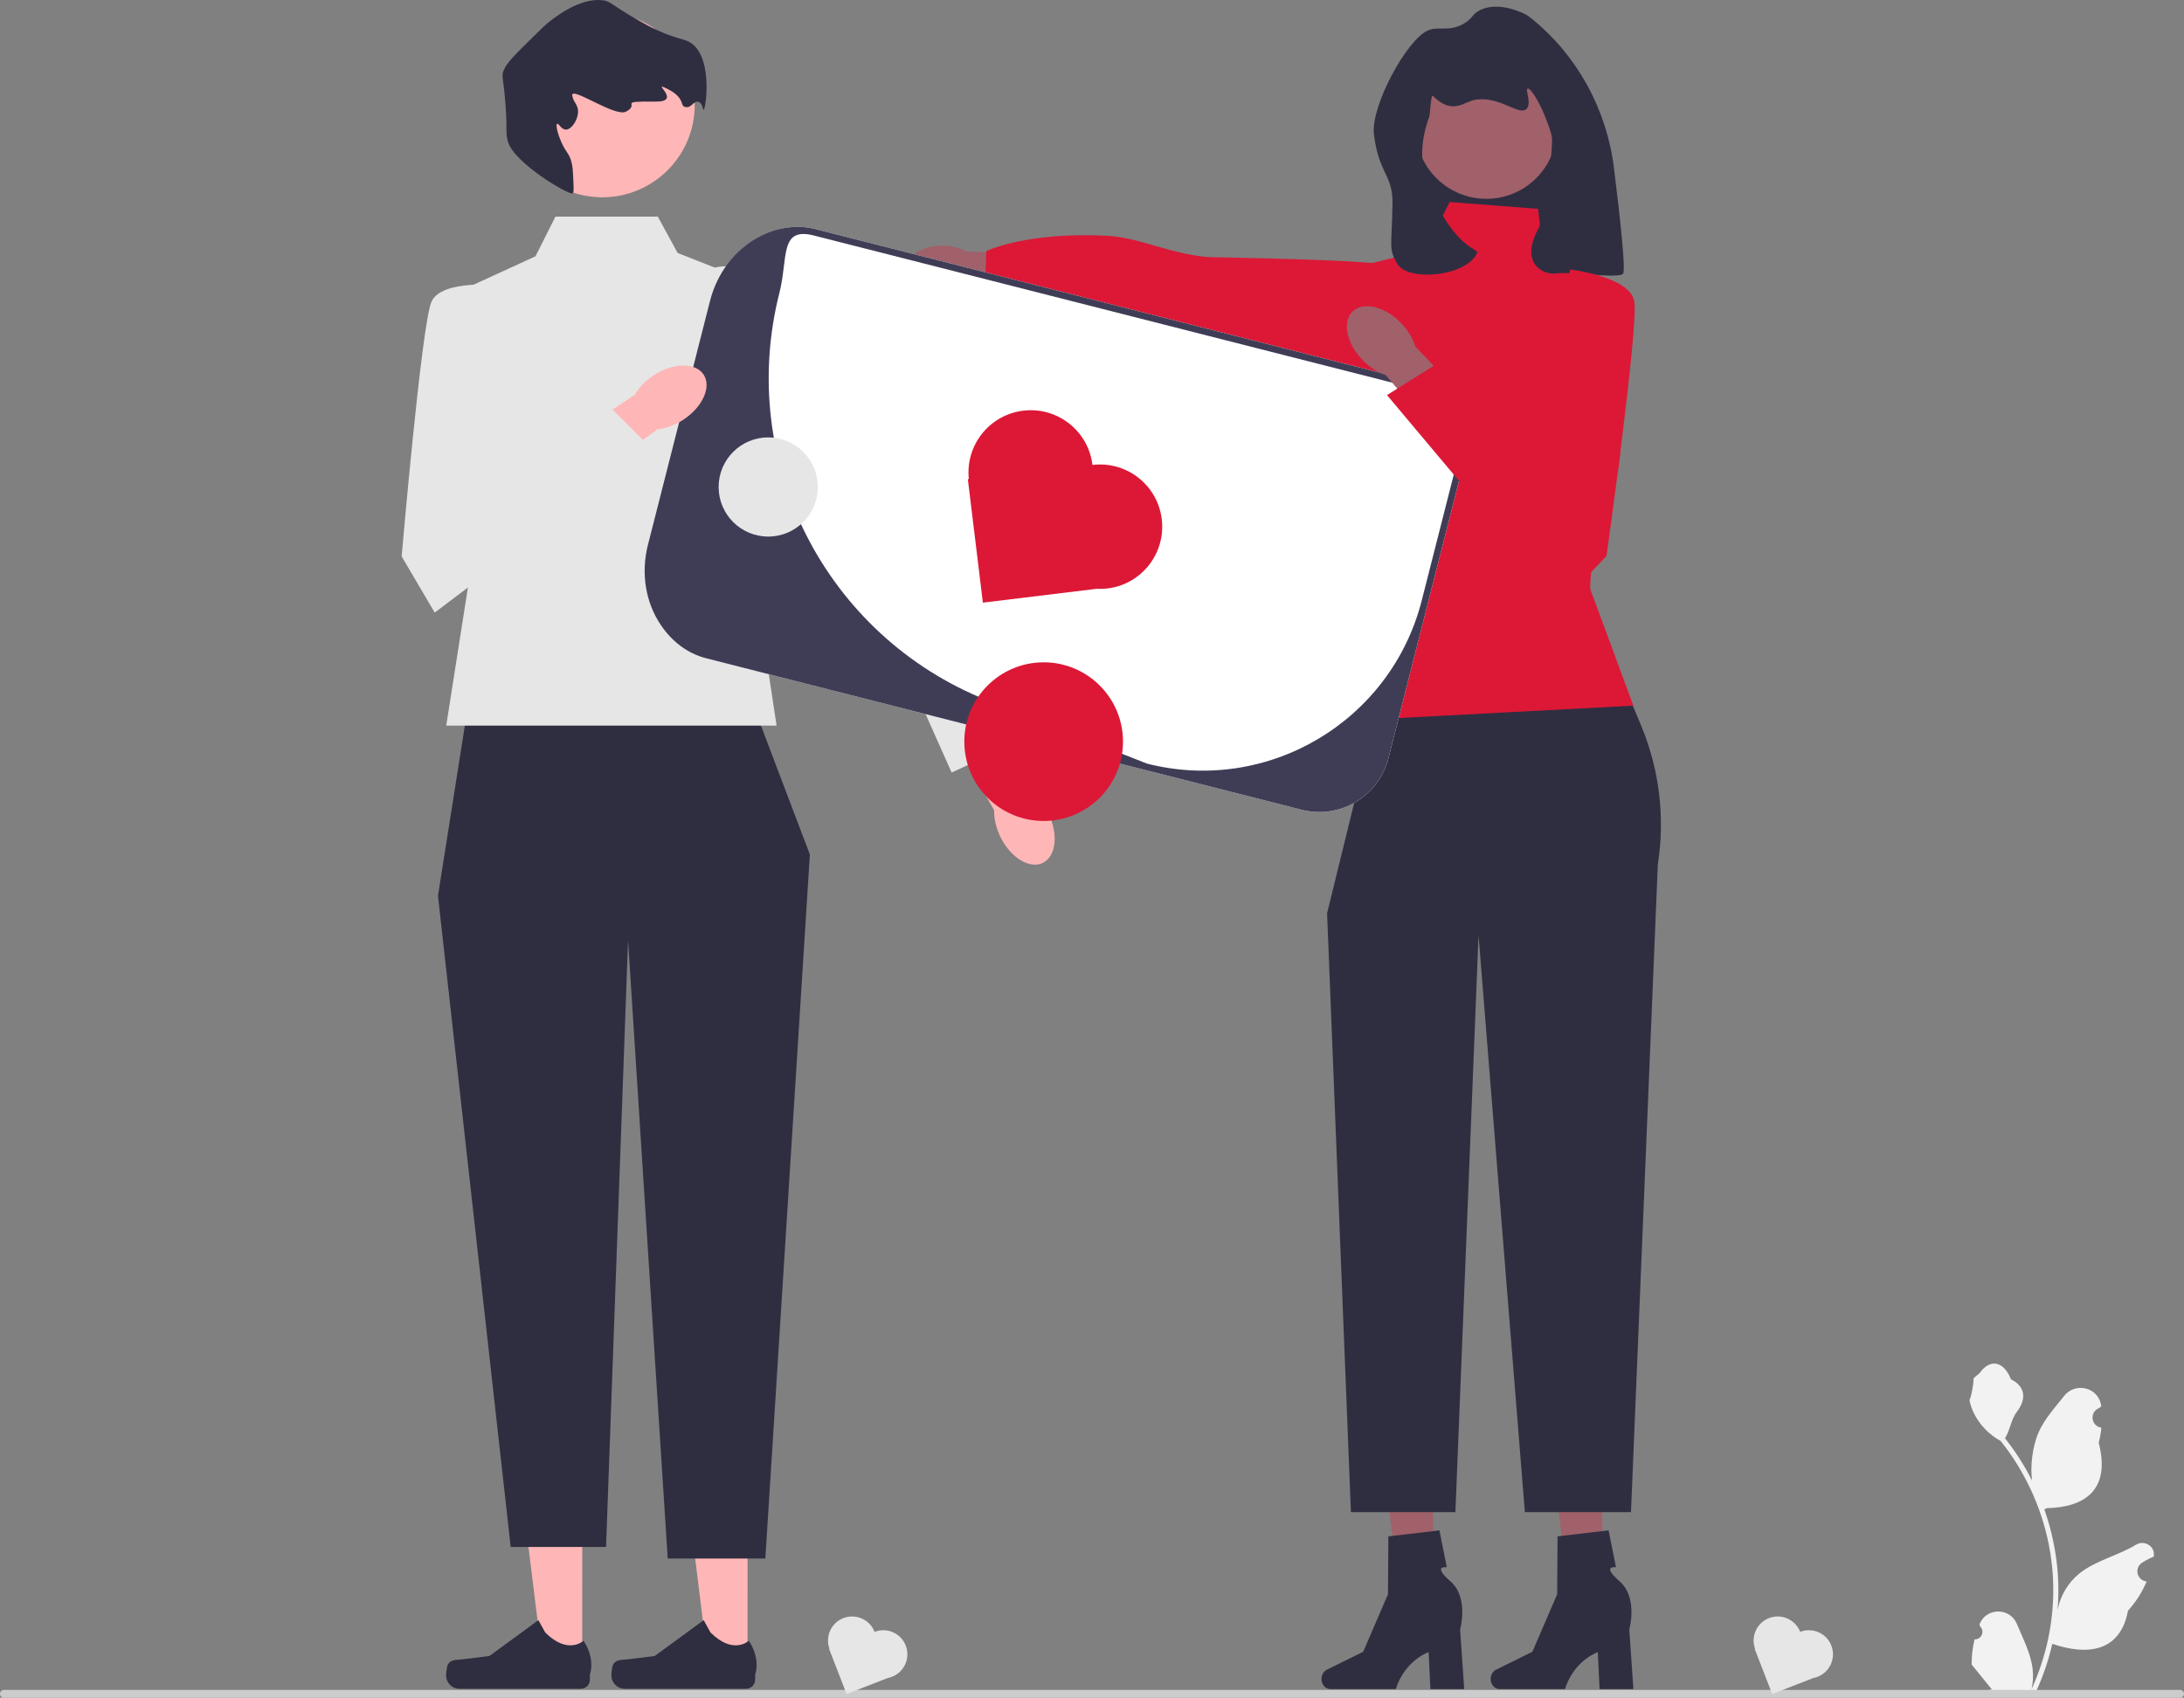 <svg xmlns="http://www.w3.org/2000/svg" width="660.67" height="513.668" viewBox="0 0 660.67 513.668" xmlns:xlink="http://www.w3.org/1999/xlink"><rect x="0" y="0" width="660.67" height="513.668" fill="#808080" stroke="none"/><polygon points="476.607 95.103 428.219 95.103 428.219 17.887 476.607 33.33 476.607 95.103" fill="#2f2e41"/><g><polygon points="485.198 487.151 475.212 487.387 469.646 442.524 484.382 442.175 485.198 487.151" fill="#a0616a"/><path d="M450.938,507.984h0c0,1.687,1.197,3.054,2.674,3.054h19.821s1.951-7.841,9.903-11.215l.549,11.215h10.225l-1.239-18.033s2.735-9.648-2.945-14.579c-5.681-4.932-1.08-4.245-1.08-4.245l-2.235-11.161-15.451,1.817-.114,17.52-7.498,17.391-10.998,5.433c-.979,.484-1.613,1.585-1.613,2.804l-0,0,0,0Z" fill="#2f2e41"/></g><g><polygon points="434.02 487.151 424.034 487.387 418.468 442.524 433.204 442.175 434.02 487.151" fill="#a0616a"/><path d="M399.76,507.984h0c0,1.687,1.197,3.054,2.674,3.054h19.821s1.951-7.841,9.903-11.215l.549,11.215h10.225l-1.239-18.033s2.735-9.648-2.945-14.579c-5.681-4.932-1.08-4.245-1.08-4.245l-2.235-11.161-15.451,1.817-.114,17.52-7.498,17.391-10.998,5.433c-.979,.484-1.613,1.585-1.613,2.804l-0,0,0,0Z" fill="#2f2e41"/></g><path d="M479.696,179.525l-63.832,38.093-14.414,58.684,7.207,181.2h31.608l7-174.508,14.012,174.508h32.102l8.12-195.966c2.236-14.242,.471-28.824-5.097-42.121l-16.706-39.89v0Z" fill="#2f2e41"/><path d="M465.282,63.187l-26.768-2.059-7.207,14.414-20.591,5.148-5.148,63.832c10.183,26.458,16.576,51.741,10.295,73.098l78.245-4.118-13.064-35.325s-.32-13.064,6.887-30.566-4.118-62.802-4.118-62.802l-16.473-4.118-2.059-17.502h0Z" fill="#dc1836"/><g><path d="M285.045,88.017c2.606,.081,5.015-.434,6.91-1.356l24.781,2.338,.767-11.825-25.221-1.098c-1.834-1.037-4.206-1.7-6.812-1.781-5.954-.184-10.877,2.738-10.994,6.527s4.614,7.011,10.569,7.195h0Z" fill="#a0616a"/><path d="M431.638,124.115s-.875-37.669-9.137-43.323c-3.407-2.332-55.798-2.861-57.707-3.059-11.771-1.22-20.146-5.893-30.057-6.405-24.151-1.248-36.361,4.613-36.361,4.613l-.426,12.094,133.688,36.081h0Z" fill="#dc1836"/></g><circle id="b" cx="449.618" cy="38.778" r="21.374" fill="#a0616a"/><path d="M443.135,6.95c-4.597,2.898-7.964,.823-11.248,2.285-6.416,2.856-17.248,22.913-16.271,31.31,1.383,11.893,5.755,12.382,5.624,20.915-.209,13.701-1.298,13.644,1.508,18.428,3.121,5.321,20.797,3.876,24.078-3.339,.647-1.424-6.544-.864-14.489-19.539-3.987-9.371-1.37-17.911,0-21.62,.321-.869,.467-7.034,1.151-6.35,6,6,9.363,1.614,12.986,1.111,7.435-1.033,13.035,4.966,15.291,2.812,1.679-1.603-.463-5.84,.351-6.151,.868-.332,3.742,4.316,5.624,9.315,1.214,3.224,1.82,4.836,1.758,6.679-.194,5.691-1.645,21.826-4.216,26.56-5.552,10.224,1.439,14.081,5.798,13.336,3.521-.602,19.089,1.769,19.941,.048,.759-1.533-.975-17.299-2.797-31.956-2.19-17.617-10.967-33.806-24.728-45.021-.807-.658-1.409-1.109-1.731-1.281-.762-.408-8.621-4.489-14.412-1.23-2.132,1.2-1.785,2.157-4.218,3.691l-0-0Z" fill="#2f2e41"/><g><polygon points="176.137 503.837 164.278 503.836 158.636 458.093 176.139 458.094 176.137 503.837" fill="#ffb6b6"/><path d="M135.506,503.568h0c-.369,.622-.564,2.629-.564,3.352h0c0,2.223,1.802,4.025,4.025,4.025h36.726c1.516,0,2.746-1.229,2.746-2.746v-1.529s1.817-4.596-1.924-10.26c0,0-4.649,4.435-11.596-2.512l-2.049-3.711-14.829,10.845-8.219,1.012c-1.798,.221-3.392-.034-4.317,1.523h-0Z" fill="#2f2e41"/></g><g><polygon points="226.137 503.837 214.278 503.836 208.636 458.093 226.139 458.094 226.137 503.837" fill="#ffb6b6"/><path d="M185.506,503.568h0c-.369,.622-.564,2.629-.564,3.352h0c0,2.223,1.802,4.025,4.025,4.025h36.726c1.516,0,2.746-1.229,2.746-2.746v-1.529s1.817-4.596-1.924-10.26c0,0-4.649,4.435-11.596-2.512l-2.049-3.711-14.829,10.845-8.219,1.012c-1.798,.221-3.392-.034-4.317,1.523h-0Z" fill="#2f2e41"/></g><polygon points="228.488 215.039 141.488 214.039 132.488 271.039 154.488 468.039 183.331 468.039 189.988 284.539 201.988 471.539 231.52 471.539 244.988 258.539 228.488 215.039" fill="#2f2e41"/><g><path d="M597.321,495.981c2.066,.129,3.208-2.437,1.645-3.933l-.156-.618c.02-.05,.041-.099,.062-.148,2.089-4.982,9.17-4.947,11.241,.042,1.839,4.428,4.179,8.864,4.756,13.546,.258,2.067,.142,4.172-.316,6.2,4.308-9.411,6.575-19.687,6.575-30.021,0-2.597-.142-5.193-.433-7.783-.239-2.119-.568-4.224-.995-6.31-2.306-11.277-7.299-22.018-14.5-30.99-3.462-1.892-6.349-4.851-8.093-8.397-.626-1.279-1.117-2.655-1.35-4.056,.394,.052,1.486-5.949,1.188-6.317,.549-.833,1.532-1.247,2.131-2.06,2.982-4.043,7.091-3.337,9.236,2.157,4.582,2.313,4.627,6.148,1.815,9.837-1.789,2.347-2.035,5.522-3.604,8.035,.162,.207,.329,.407,.491,.614,2.961,3.798,5.522,7.88,7.681,12.169-.61-4.766,.291-10.508,1.826-14.21,1.748-4.217,5.025-7.769,7.91-11.415,3.466-4.379,10.573-2.468,11.184,3.083,.006,.054,.012,.107,.017,.161-.429,.242-.849,.499-1.259,.77-2.339,1.547-1.531,5.174,1.241,5.602l.063,.01c-.155,1.544-.42,3.074-.807,4.579,3.702,14.316-4.29,19.53-15.701,19.764-.252,.129-.497,.258-.749,.381,1.156,3.255,2.08,6.594,2.764,9.979,.614,2.99,1.04,6.013,1.279,9.049,.297,3.83,.271,7.68-.052,11.503l.019-.136c.82-4.211,3.107-8.145,6.427-10.87,4.946-4.063,11.933-5.559,17.268-8.824,2.568-1.572,5.859,.459,5.411,3.437l-.022,.143c-.794,.323-1.569,.698-2.319,1.117-.429,.242-.848,.499-1.259,.77-2.339,1.547-1.531,5.174,1.241,5.602l.063,.01c.045,.006,.084,.013,.129,.019-1.363,3.236-3.262,6.239-5.639,8.829-2.315,12.497-12.256,13.683-22.89,10.044h-.006c-1.163,5.064-2.861,10.011-5.044,14.726h-18.02c-.065-.2-.123-.407-.181-.607,1.666,.103,3.346,.006,4.986-.297-1.337-1.641-2.674-3.294-4.011-4.935-.032-.032-.058-.065-.084-.097-.678-.84-1.363-1.673-2.041-2.512l-0-.001c-.042-2.578,.267-5.147,.879-7.64l.001-0,0-0Z" fill="#f2f2f2"/><path d="M0,512.478c0,.66,.53,1.19,1.19,1.19H659.48c.66,0,1.19-.53,1.19-1.19,0-.66-.53-1.19-1.19-1.19H1.19c-.66,0-1.19,.53-1.19,1.19Z" fill="#ccc"/></g><polygon points="198.988 65.539 168.024 65.539 161.988 77.539 132.488 91.086 142.988 168.539 134.988 219.539 234.922 219.539 225.988 160.539 237.988 89.539 204.988 76.539 198.988 65.539" fill="#e6e6e6"/><path d="M302.636,253.221c-1.35-2.755-1.967-5.587-1.897-8.065l-14.523-25.435,12.305-6.557,13.407,26.507c2.001,1.463,3.862,3.685,5.213,6.44,3.085,6.294,2.339,12.988-1.666,14.952-4.005,1.963-9.754-1.548-12.839-7.842v-0Z" fill="#ffb6b6"/><path d="M206.908,86.126s9.797-10.08,20.788-3.066c10.991,7.015,51.083,78.799,51.083,78.799l30.927,61.712-21.83,10.17-26.337-59.095-55.31-59.521,.679-29-0,0Z" fill="#e6e6e6"/><circle cx="182.195" cy="31.729" r="27.961" fill="#ffb6b6"/><path d="M173.42,54.232c.129,2.739,.194,4.109-.227,4.274-1.267,.498-17.579-9.136-19.5-15.549-.896-2.991-.139-3.051-.793-11.56-.625-8.139-1.327-8.204-.498-10.217,.921-2.238,3.735-4.995,9.363-10.51,2.128-2.085,3.192-3.128,3.863-3.667,2.036-1.634,9.619-7.72,16.572-6.934,2.915,.33,2.416,1.493,13.305,7.398,.938,.509,2.195,1.18,3.932,1.951,4.224,1.875,6.845,2.361,8.224,2.884,8.361,3.168,5.907,20.818,5.189,20.919-.262,.037-.333-2.252-1.705-2.441-1.235-.17-2.021,1.568-3.144,1.631-3.065,.173,.339-2.762-7.163-6.021-2.917-1.267,5.199,4.446-2.527,4.353-12.081-.145-4.354,.624-8.942,3.034-3.346,1.758-16.806-7.915-16.259-4.824,.386,2.18,1.968,2.808,1.739,5.25-.221,2.366-1.999,4.916-3.568,5.01-1.446,.086-2.238-1.942-2.72-1.748-.525,.211,.052,2.757,1.183,5.372,1.436,3.32,2.293,3.346,3.05,5.9,.436,1.469,.499,2.811,.626,5.495h-0Z" fill="#2f2e41"/><path d="M393.795,245.011l-180.158-45.837c-11.516-2.93-18.502-14.683-15.572-26.2l22.413-88.091c2.93-11.516,14.683-18.502,26.2-15.572l180.158,45.837c11.516,2.93,18.502,14.683,15.572,26.2l-22.413,88.091c-2.93,11.516-14.683,18.502-26.2,15.572h0Z" fill="#fff"/><path d="M393.795,245.011l-180.158-45.837c-5.758-1.465-10.384-5.136-13.688-10.003-4.808-7.082-6.062-15.998-3.951-24.293l18.795-73.87c2.111-8.295,7.474-15.528,15.081-19.451,5.229-2.696,11.046-3.71,16.804-2.245l180.158,45.837c11.535,2.935,18.507,14.665,15.572,26.2l-22.413,88.091c-2.93,11.516-14.683,18.502-26.2,15.572h0ZM246.184,71.25c-10.464-2.662-7.729,6.815-10.392,17.279l-0,0c-12.99,51.055,13.877,103.837,62.808,123.358,26.413,10.537,48.384,19.15,48.384,19.15,36.59,9.309,73.798-12.806,83.108-49.395l10.377-40.787c2.662-10.464-3.662-21.106-14.127-23.768l-180.158-45.837Z" fill="#3f3d56"/><path d="M330.479,140.668l-0-0c-1.255-10.32-10.639-17.669-20.96-16.414l-0-0c-10.222,1.244-17.524,10.463-16.442,20.667l-.299,.036,4.546,37.373,34.39-4.183c1.087,.059,2.193,.03,3.311-.106l0,0c10.32-1.255,17.669-10.64,16.414-20.96v-0c-1.255-10.32-10.639-17.669-20.96-16.414l0,0h0Z" fill="#dc1836"/><path d="M264.56,493.722h-0c-1.457-3.753-5.68-5.615-9.433-4.158h-0c-3.718,1.443-5.577,5.6-4.197,9.326l-.109,.042,5.275,13.592,12.507-4.854c.413-.082,.826-.198,1.232-.356h0c3.753-1.457,5.615-5.68,4.158-9.433v-0c-1.457-3.753-5.68-5.615-9.433-4.158l0,0Z" fill="#e6e6e6"/><path d="M544.56,493.722h0c-1.457-3.753-5.68-5.615-9.433-4.158h0c-3.718,1.443-5.577,5.6-4.197,9.326l-.109,.042,5.275,13.592,12.507-4.854c.414-.082,.826-.198,1.232-.356h0c3.753-1.457,5.615-5.68,4.158-9.433v-0c-1.457-3.753-5.68-5.615-9.433-4.158l0,0h-0Z" fill="#e6e6e6"/><circle cx="315.712" cy="224.386" r="24" fill="#dc1836"/><path d="M206.611,127.053c-2.575,1.668-5.314,2.617-7.783,2.842l-23.528,17.443-7.973-11.439,24.726-16.463c1.215-2.161,3.2-4.273,5.775-5.941,5.883-3.811,12.618-3.866,15.044-.122,2.425,3.744-.378,9.868-6.261,13.68h-0v0Z" fill="#ffb6b6"/><path d="M151.504,86.348s-18-2-21,5-9,77-9,77l10,17,65.579-49.632-13.28-13.28-28.105,13.28-4.193-49.368h-0Z" fill="#e6e6e6"/><g><path d="M412.218,108.968c2.139,2.2,4.598,3.734,6.954,4.504l19.053,22.245,10.32-9.376-20.438-21.556c-.703-2.377-2.168-4.878-4.307-7.078-4.887-5.026-11.44-6.579-14.639-3.47-3.198,3.11-1.83,9.705,3.057,14.73h0Z" fill="#a0616a"/><path d="M475.006,81.558s17.993,2.059,19.359,9.551-8.374,77.071-8.374,77.071l-13.535,14.346-52.879-62.99,15.904-9.989,24.442,19.206,15.082-47.194h0Z" fill="#dc1836"/></g><circle cx="232.392" cy="147.338" r="15.004" fill="#e6e6e6"/></svg>